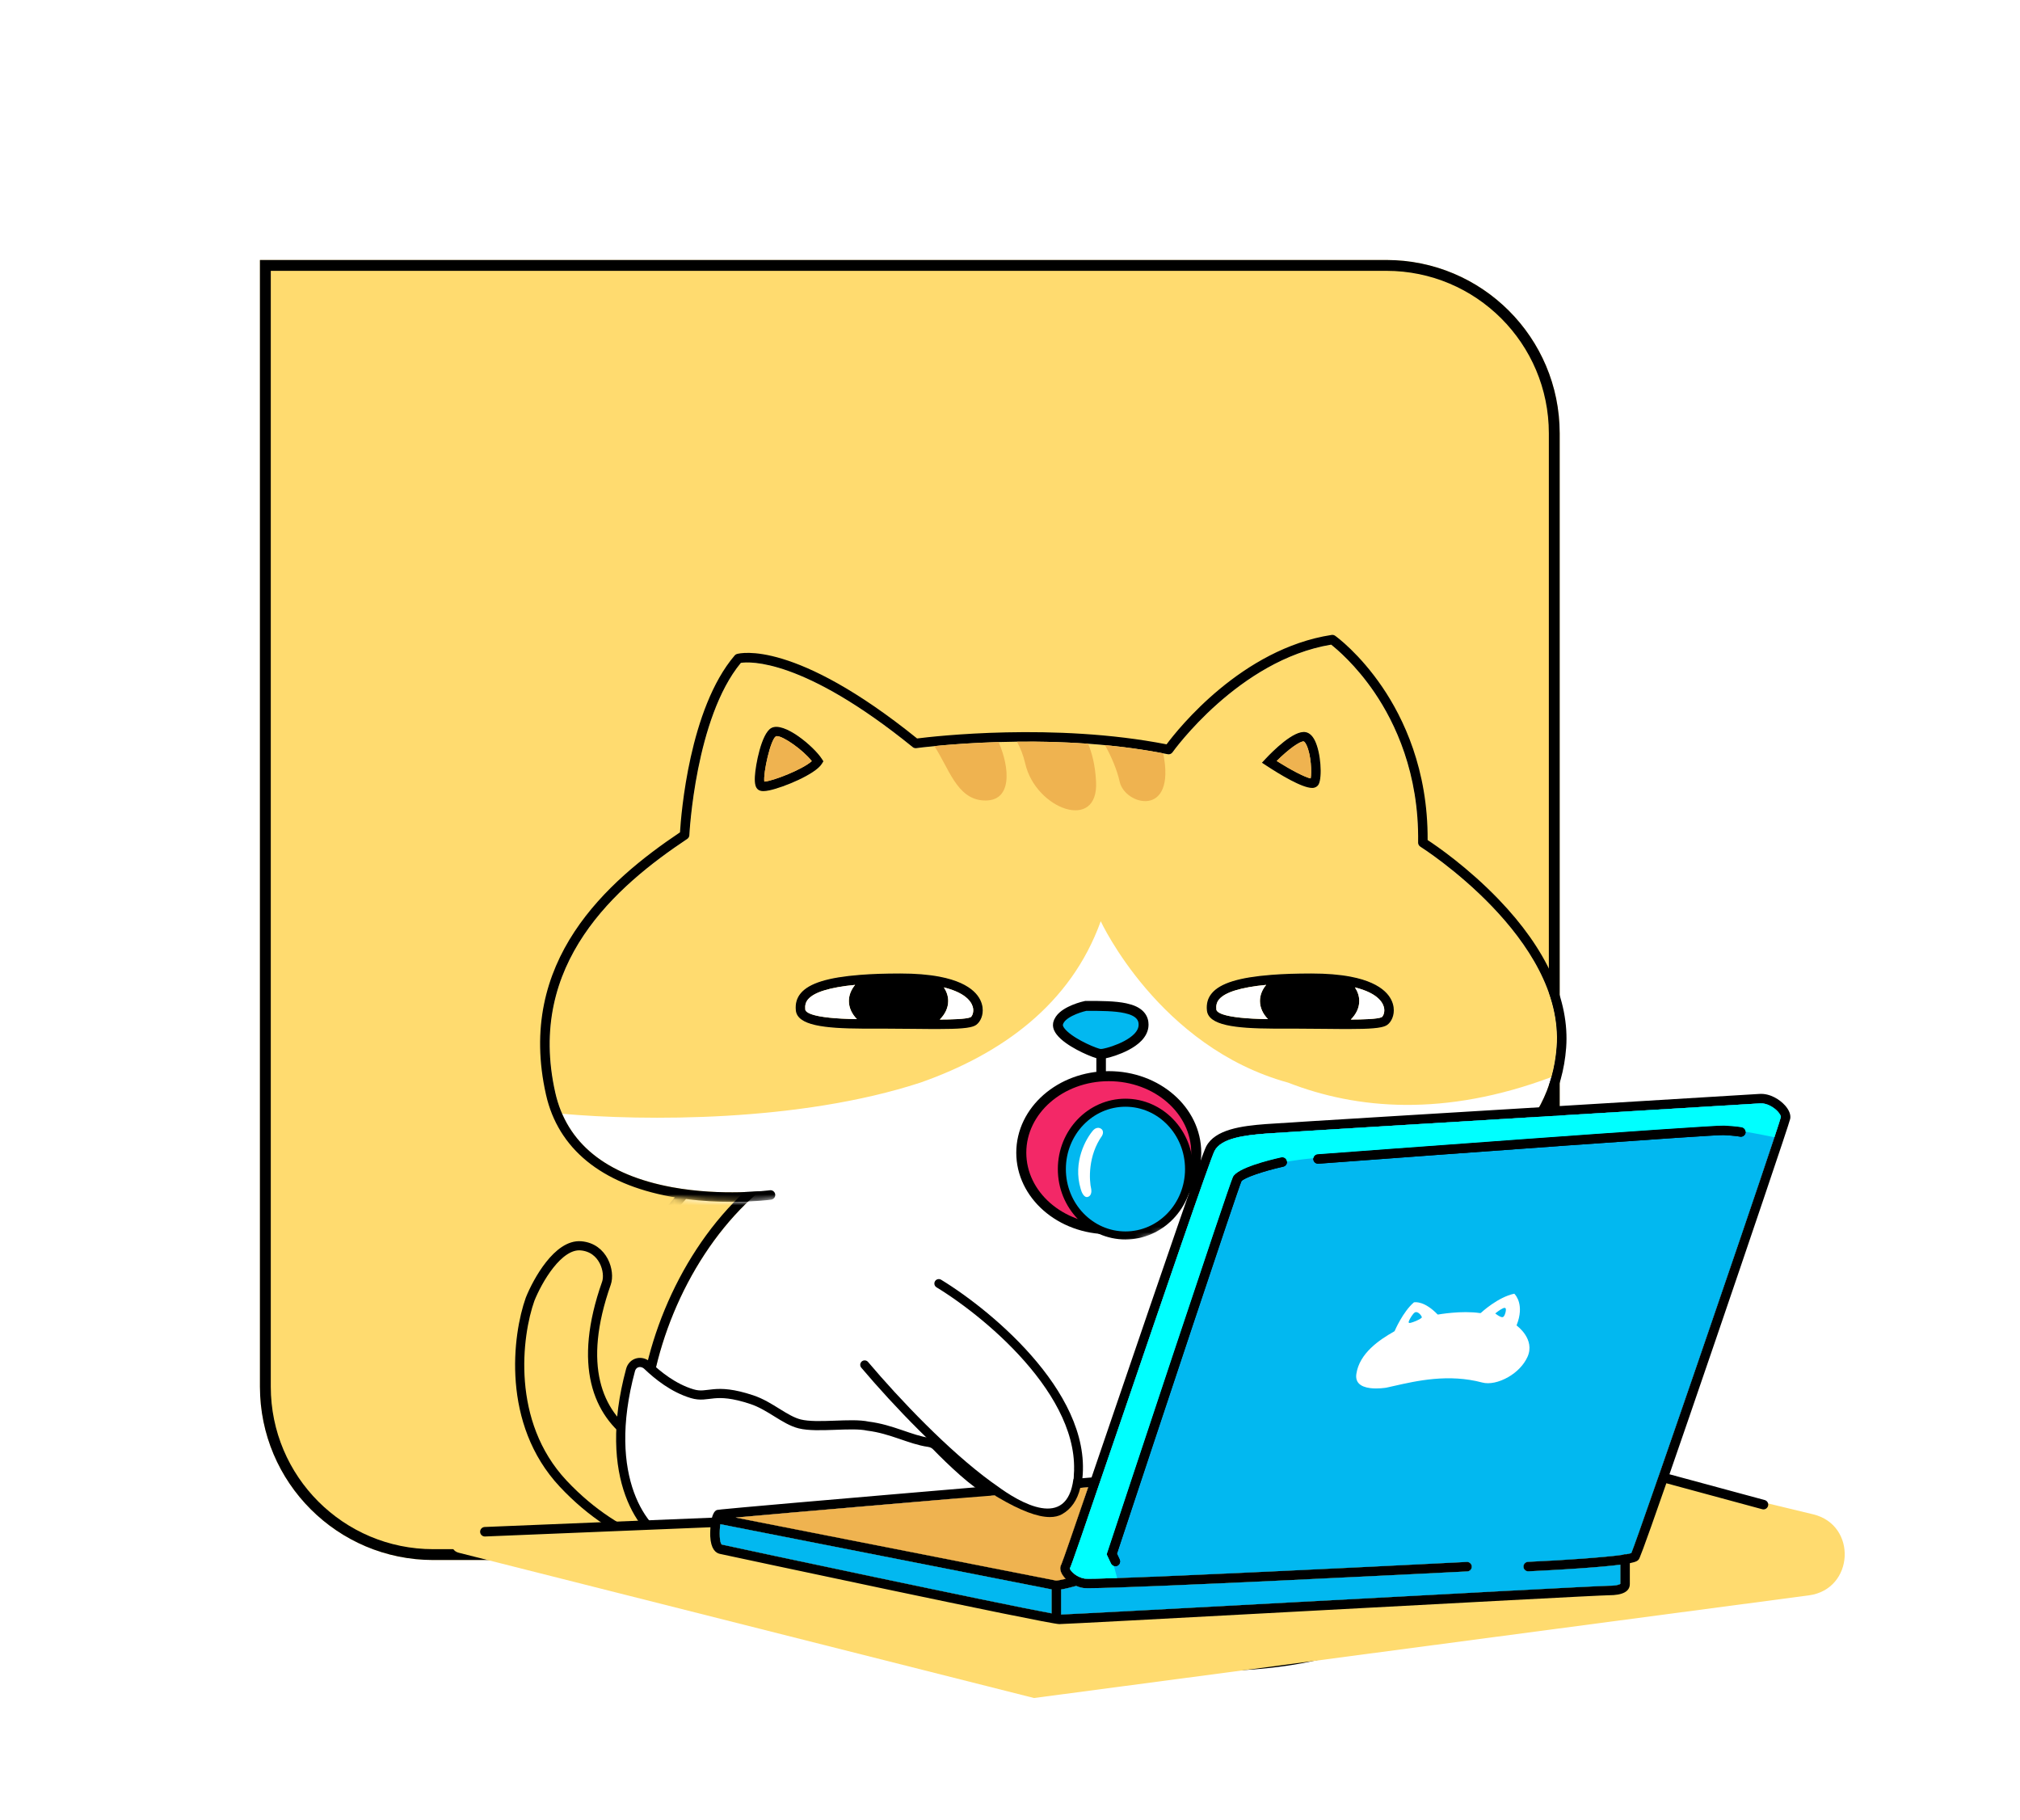 <svg width="373" height="336" viewBox="0 0 373 336" fill="none" xmlns="http://www.w3.org/2000/svg">
<g filter="url(#filter0_d_204_66)">
<path d="M48 44H256C273.673 44 288 58.327 288 76V284H80C62.327 284 48 269.673 48 252V44Z" fill="#FFDB6F"/>
<path d="M49 45H256C273.121 45 287 58.879 287 76V283H80C62.879 283 49 269.121 49 252V45Z" stroke="black" stroke-width="2"/>
</g>
<path d="M111.98 236.898C101.226 267.366 127.15 271.991 138.863 268.631L148.491 266.514L154.681 287.37L131.372 287.098C126.65 287.402 114.565 285.187 103.995 273.905C93.425 262.622 95.514 246.51 97.88 239.864C99.253 236.431 103.051 229.65 107.263 229.997C111.474 230.343 112.709 234.831 111.98 236.898Z" fill="#FFDB6F" stroke="black" stroke-width="1.69"/>
<path d="M173.876 238.34C174.129 237.925 174.671 237.793 175.086 238.046C180.386 241.279 188.123 247.181 194.145 254.418C200.145 261.628 204.592 270.348 202.915 279.152C202.493 281.372 201.665 283.026 200.405 284.076C199.13 285.138 197.54 285.478 195.819 285.316C192.453 285 188.307 282.744 184.023 279.619C175.39 273.323 165.6 263.046 159.225 255.515C158.911 255.144 158.957 254.589 159.328 254.275C159.699 253.96 160.255 254.007 160.569 254.378C166.911 261.869 176.596 272.023 185.06 278.196C189.324 281.306 193.132 283.295 195.983 283.563C197.371 283.693 198.455 283.409 199.278 282.723C200.115 282.026 200.808 280.808 201.186 278.823C202.712 270.808 198.686 262.627 192.792 255.544C186.921 248.488 179.345 242.706 174.169 239.55C173.754 239.297 173.623 238.755 173.876 238.34Z" fill="white"/>
<path fill-rule="evenodd" clip-rule="evenodd" d="M249.28 214.336C254.6 225.922 261.095 243.434 263.999 259.871C265.504 268.395 266.035 276.579 264.964 283.478C263.894 290.374 261.241 295.889 256.467 299.241C251.59 302.664 244.909 304.77 237.217 305.882C229.535 306.993 220.911 307.105 212.205 306.592C195.463 305.606 178.501 302.315 167.508 299.458C167.535 299.437 167.561 299.416 167.587 299.395C167.609 299.378 167.631 299.36 167.653 299.342C169.464 297.864 170.551 295.882 171.123 293.737C171.608 291.921 171.406 289.908 170.83 287.9C170.251 285.886 169.275 283.811 168.132 281.834C165.847 277.881 162.83 274.213 160.742 272.035C160.406 271.684 159.849 271.672 159.498 272.008C159.147 272.345 159.135 272.902 159.471 273.253C161.485 275.355 164.408 278.91 166.608 282.715C167.707 284.617 168.611 286.555 169.137 288.386C169.665 290.224 169.794 291.889 169.422 293.284C168.924 295.152 168.005 296.782 166.539 297.978C165.076 299.173 162.995 299.994 160.069 300.121C154.169 300.378 144.985 297.804 131.108 290.065C120.507 284.153 117.492 269.454 120.786 253.925C124.042 238.582 133.386 222.935 146.85 215.267L249.28 214.336Z" fill="white"/>
<path d="M249.477 212.708C260.357 235.894 277.087 285.797 256.969 299.921C236.851 314.045 187.948 305.806 166.011 299.921" stroke="black" stroke-width="1.69"/>
<path d="M146.749 214.313C118.925 229.83 108.437 278.41 130.695 290.824C158.519 306.341 168.148 301.526 170.289 293.5C172.001 287.08 164.225 276.914 160.123 272.634" stroke="black" stroke-width="1.761" stroke-linecap="round"/>
<path d="M159.662 251.963C171.48 265.925 195.862 289.939 198.839 274.307C201.816 258.675 183.088 242.893 173.352 236.955" stroke="black" stroke-width="1.636" stroke-linecap="round"/>
<path d="M182.576 275.109C180.32 274.263 175.494 269.649 172.882 266.96C172.509 266.576 172.009 266.351 171.479 266.278C168.09 265.806 164.673 263.826 160.274 263.285C157.144 262.597 150.959 263.69 147.678 262.877C144.894 262.187 142.231 259.533 138.839 258.403C131.758 256.045 130.888 258.222 127.805 257.296C124.331 256.252 121.45 253.913 119.572 252.121C118.48 251.079 116.827 251.462 116.433 252.919C111.036 272.899 118.856 283.208 124.004 284.998L131.714 288.503C132.14 288.697 132.606 288.746 133.062 288.639C151.008 284.399 184.979 276.011 182.576 275.109Z" fill="white" stroke="black" stroke-width="1.69"/>
<mask id="mask0_204_66" style="mask-type:alpha" maskUnits="userSpaceOnUse" x="87" y="97" width="224" height="135">
<path d="M94.056 150.26C94.055 149.137 128.981 122.506 146.444 109.33C152.993 107.303 168.008 102.502 175.679 99.508C185.268 95.766 240.229 99.04 256.366 101.145C272.504 103.25 294.021 127.573 301.972 136.227C309.924 144.88 308.755 182.067 310.158 189.551C311.281 195.538 293.319 212.003 284.198 219.487L253.802 222.3L244.071 221.98L226.898 223.229L201.639 231.883L167.354 227.52C167.354 227.52 153.746 220.238 144.589 221.294C133.053 222.623 124.474 221.045 124.474 221.045L111.597 223.229C103.411 210.99 87.227 186.09 87.975 184.406C88.911 182.301 94.056 151.663 94.056 150.26Z" fill="#D9D9D9"/>
</mask>
<g mask="url(#mask0_204_66)">
<path d="M210.254 189.158C210.254 188.425 209.957 187.519 207.637 187.012C205.763 186.604 203.209 186.607 200.747 186.604H200.602C199.253 186.9 196.547 187.878 196.269 189.174C196.241 189.316 196.346 189.56 196.554 189.832C197.797 191.465 201.579 193.175 202.906 193.565C203.014 193.519 203.135 193.491 203.261 193.491C203.41 193.491 203.552 193.531 203.676 193.599C205.29 193.299 210.254 191.626 210.254 189.158Z" fill="black"/>
<path fill-rule="evenodd" clip-rule="evenodd" d="M202.383 195.226C200.484 194.666 196.736 192.844 195.245 191.007C194.636 190.256 194.404 189.514 194.556 188.809C195.153 186.007 199.807 184.977 200.336 184.869L200.422 184.85H200.747C203.305 184.85 205.952 184.85 208.012 185.299C210.665 185.877 212.007 187.176 212.007 189.158C212.007 192.755 206.549 194.808 204.137 195.288L202.383 195.226ZM207.637 187.012C209.957 187.519 210.254 188.425 210.254 189.158C210.254 191.626 205.29 193.299 203.676 193.599C203.552 193.531 203.41 193.491 203.261 193.491C203.135 193.491 203.014 193.519 202.906 193.565C201.579 193.175 197.797 191.465 196.554 189.832C196.346 189.56 196.241 189.316 196.269 189.174C196.547 187.878 199.253 186.9 200.602 186.604H200.747C203.209 186.607 205.763 186.604 207.637 187.012Z" fill="black"/>
<path d="M325.145 223.753C324.428 222.955 323.095 222.136 321.852 222.219C321.082 222.272 312.197 222.81 299.9 223.552C273.48 225.151 233.552 227.566 230.691 227.786C226.711 228.092 222.357 228.618 221.12 230.987C220.309 232.542 211.106 259.5 204.389 279.185C196.323 302.809 194.795 307.222 194.397 308.094C194.52 308.515 195.541 309.675 197.137 309.95C197.545 310.009 199.71 309.965 203.133 309.848C215.902 309.418 246.16 307.964 267.697 306.873C268.183 306.851 268.591 307.222 268.616 307.705C268.64 308.187 268.269 308.602 267.784 308.623C261.203 308.957 206.566 311.716 197.919 311.716C197.353 311.716 196.985 311.703 196.84 311.679C196.388 311.601 195.965 311.468 195.569 311.301C194.638 311.558 193.602 311.818 192.782 311.957V316.584C195.572 316.472 215.009 315.427 235.525 314.323C263.47 312.823 292.367 311.27 293.919 311.27C295.472 311.27 295.96 310.995 296.047 310.924V307.38C294.485 307.584 292.16 307.807 288.665 308.051C283.875 308.388 279.121 308.602 279.075 308.605C278.592 308.629 278.181 308.252 278.159 307.77C278.138 307.284 278.512 306.876 278.998 306.854C285.798 306.548 293.174 306.029 296.505 305.549C296.628 305.478 296.771 305.438 296.925 305.438C296.987 305.438 297.046 305.444 297.105 305.456C297.547 305.379 297.881 305.305 298.082 305.234C299.622 301.451 319.359 243.997 324.493 228.469C325.185 226.379 325.612 225.049 325.696 224.712C325.708 224.635 325.594 224.254 325.145 223.753ZM233.805 233.9C230.039 234.741 226.501 235.975 226.08 236.597C225.415 238.056 210.818 282.011 203.093 305.354L203.588 306.409C203.795 306.845 203.606 307.368 203.17 307.575C203.05 307.63 202.923 307.658 202.796 307.658C202.706 307.658 202.617 307.646 202.533 307.615C202.307 307.547 202.113 307.386 202.004 307.154L201.21 305.466L201.318 305.135C203.616 298.192 223.789 237.265 224.522 235.796C225.344 234.15 231.022 232.725 233.422 232.187C233.895 232.082 234.365 232.378 234.47 232.852C234.48 232.892 234.486 232.929 234.486 232.966C234.526 233.399 234.242 233.801 233.805 233.9ZM319.155 227.709C319.037 228.179 318.561 228.463 318.091 228.346C318.091 228.346 317.358 228.182 315.113 228.07C313.248 227.978 265.356 231.485 240.294 233.353C240.272 233.353 240.25 233.356 240.229 233.356C239.774 233.356 239.391 233.003 239.357 232.542C239.35 232.471 239.354 232.403 239.363 232.338C239.425 231.945 239.749 231.633 240.164 231.605C243.127 231.383 312.75 226.187 315.202 226.317C317.636 226.441 318.434 226.626 318.518 226.645C318.901 226.741 319.161 227.072 319.18 227.446C319.186 227.532 319.176 227.619 319.155 227.709Z" fill="#02B8F0"/>
<path d="M106.028 299.612L95.572 300.042C68.954 290.08 66.094 262.906 70.68 247.038C74.369 234.271 79.834 229.67 83.718 229.62H83.783C85.766 229.62 87.337 230.842 87.992 232.901C88.852 235.61 87.955 238.066 86.597 241.783C84.89 246.459 82.549 252.864 82.209 263.784C81.727 279.167 96.32 284.124 103.384 285.618C103.452 293.628 104.943 297.7 106.028 299.612Z" fill="#FFDB6F"/>
<path d="M262.271 156.308C262.271 156.308 262.262 156.299 262.255 156.296C262.228 156.277 262.203 156.256 262.178 156.234C262.16 156.218 262.138 156.203 262.119 156.184C262.101 156.166 262.082 156.141 262.064 156.119C262.045 156.098 262.027 156.076 262.011 156.055C261.996 156.03 261.983 156.005 261.968 155.98C261.955 155.956 261.943 155.931 261.931 155.906C261.918 155.881 261.912 155.85 261.903 155.823C261.897 155.798 261.887 155.773 261.881 155.745C261.875 155.717 261.872 155.693 261.869 155.665C261.866 155.634 261.863 155.603 261.863 155.572C261.863 155.566 261.86 155.557 261.86 155.55C262.051 142.747 257.604 133.442 253.841 127.893C250.358 122.76 246.802 119.797 245.8 119.011C228.716 121.844 216.63 138.717 216.507 138.888C216.504 138.894 216.494 138.9 216.488 138.909C216.457 138.953 216.42 138.99 216.38 139.027C216.371 139.036 216.364 139.045 216.352 139.055C216.306 139.092 216.256 139.126 216.201 139.154C216.188 139.163 216.173 139.169 216.157 139.175C216.114 139.194 216.071 139.212 216.024 139.225C216.009 139.228 215.993 139.234 215.975 139.237C215.916 139.249 215.854 139.259 215.792 139.259C215.74 139.259 215.687 139.252 215.635 139.243C215.628 139.243 215.622 139.243 215.619 139.24C193.538 134.793 169.45 138.083 169.209 138.118C169.187 138.121 169.162 138.118 169.141 138.121C169.122 138.121 169.103 138.127 169.085 138.127C169.076 138.127 169.063 138.124 169.051 138.124C169.032 138.124 169.014 138.121 168.995 138.118C168.961 138.114 168.927 138.108 168.893 138.102C168.872 138.096 168.853 138.093 168.834 138.087C168.803 138.077 168.769 138.065 168.739 138.053C168.72 138.043 168.701 138.037 168.683 138.028C168.655 138.012 168.627 137.994 168.599 137.975C168.584 137.963 168.565 137.954 168.547 137.938C168.544 137.938 168.538 137.938 168.534 137.929C148.275 121.504 138.403 122.132 136.804 122.376C128.399 132.514 127.301 153.97 127.292 154.19C127.292 154.211 127.282 154.23 127.282 154.252C127.276 154.279 127.276 154.31 127.267 154.338C127.261 154.369 127.251 154.394 127.242 154.422C127.236 154.446 127.227 154.474 127.217 154.499C127.205 154.527 127.19 154.552 127.174 154.576C127.162 154.601 127.149 154.623 127.134 154.644C127.118 154.669 127.097 154.694 127.078 154.715C127.06 154.734 127.044 154.756 127.029 154.774C127.001 154.799 126.967 154.824 126.936 154.848C126.924 154.858 126.914 154.867 126.902 154.876C113.864 163.57 97.151 177.882 102.535 201.723C102.845 203.096 103.268 204.395 103.8 205.616C106.887 212.708 113.703 217.263 124.119 219.181C133.362 220.881 142.071 219.753 142.158 219.74C142.64 219.675 143.079 220.012 143.144 220.495C143.209 220.974 142.872 221.413 142.39 221.478C142.182 221.506 139.291 221.88 135.091 221.88C132.639 221.88 129.741 221.754 126.67 221.355C124.61 223.584 112.187 237.971 107.249 264.988C102.529 290.808 107.041 298.23 108.074 299.529L128.306 298.703C128.492 298.005 128.785 297.432 129.243 297.278C129.401 297.225 129.667 297.136 159.362 294.597C158.542 289.809 153.529 283.333 141.623 279.625C128.909 275.667 124.654 281.49 124.61 281.549C124.332 281.945 123.788 282.041 123.389 281.765C122.993 281.487 122.897 280.94 123.175 280.544C123.373 280.259 128.219 273.616 142.145 277.952C154.902 281.923 160.259 289.113 161.112 294.445C165.185 294.099 169.775 293.706 174.961 293.267L178.047 293.025C174.392 290.616 170.136 287.437 165.349 283.528C154.775 274.894 145.117 265.557 145.021 265.464C144.672 265.127 144.663 264.571 145 264.224C145.337 263.878 145.89 263.869 146.24 264.206C146.336 264.298 155.951 273.589 166.465 282.177C172.688 287.258 177.444 290.657 181.084 292.896C181.165 292.93 181.239 292.973 181.304 293.029C188.126 297.185 190.943 297.182 192.103 296.532C194.209 295.348 194.787 292.756 194.902 290.79C195.52 280.006 184.996 261.011 163.682 245.573C163.292 245.288 163.203 244.741 163.487 244.348C163.772 243.958 164.319 243.869 164.712 244.153C186.536 259.963 197.299 279.631 196.649 290.892C196.64 291.074 196.624 291.25 196.609 291.427C197.395 291.362 198.001 291.309 198.403 291.275C199.742 287.363 201.22 283.027 202.726 278.62C211.772 252.12 218.755 231.727 219.565 230.178C221.217 227.011 226.103 226.38 230.556 226.04C231.936 225.932 241.851 225.322 254.713 224.537L253.961 222.193C253.541 222.205 253.117 222.211 252.696 222.211C250.844 222.211 248.988 222.1 247.145 221.868C246.666 221.809 246.326 221.37 246.384 220.891C246.443 220.411 246.882 220.071 247.362 220.13C258.408 221.512 269.993 218.503 277.598 212.281C281.992 208.684 285.008 204.104 286.483 198.841C286.981 197.072 287.305 195.222 287.448 193.308C288.948 173.265 262.537 156.475 262.271 156.308ZM233.726 140.05C234.901 138.795 238.903 134.731 241.099 135.167C241.786 135.3 242.358 135.829 242.803 136.735C243.907 138.993 244.167 143.449 243.508 144.77C243.347 145.088 243.057 145.32 242.692 145.416C242.574 145.45 242.441 145.466 242.296 145.466C240.403 145.466 236.287 142.954 233.887 141.38L233.015 140.808L233.726 140.05ZM223.765 183.375C225.311 181.522 228.794 180.446 234.725 179.982C236.847 179.812 239.342 179.728 242.138 179.728C244.934 179.728 247.346 179.926 249.393 180.316C255.804 181.544 257.119 184.383 257.332 185.969C257.357 186.161 257.369 186.346 257.369 186.529C257.369 187.908 256.664 188.991 255.909 189.362C255.003 189.807 253.067 189.977 248.834 189.977H248.357C247.086 189.974 245.704 189.959 244.26 189.94C242.494 189.922 240.666 189.9 238.814 189.9C238.405 189.9 237.972 189.903 237.521 189.903C236.782 189.906 235.993 189.909 235.18 189.906C227.983 189.872 223.134 189.288 222.859 186.541C222.732 185.286 223.029 184.25 223.765 183.375ZM166.237 179.728C169.001 179.728 171.441 179.926 173.492 180.316C179.903 181.544 181.217 184.383 181.431 185.969C181.455 186.161 181.468 186.346 181.468 186.526C181.468 187.905 180.763 188.991 180.005 189.362C179.102 189.807 177.166 189.977 172.932 189.977H172.456C171.185 189.974 169.802 189.959 168.358 189.94C166.592 189.922 164.765 189.9 162.912 189.9C162.504 189.9 162.071 189.903 161.619 189.903C160.88 189.906 160.089 189.909 159.278 189.906C152.082 189.872 147.233 189.288 146.954 186.541C146.831 185.286 147.128 184.25 147.86 183.375C149.41 181.522 152.892 180.446 158.821 179.982C160.945 179.812 163.441 179.728 166.237 179.728ZM139.39 143.366C139.492 141.306 140.58 135.43 142.414 134.406C144.731 133.114 150.288 137.824 151.745 140.078L152.045 140.542L151.754 141.015C150.563 142.936 144.657 145.379 142.034 145.917C141.61 146.004 141.258 146.05 140.961 146.05C140.559 146.05 140.262 145.967 140.027 145.803C139.51 145.444 139.322 144.714 139.39 143.366Z" fill="white"/>
<path d="M140.961 146.05C140.559 146.05 140.262 145.967 140.027 145.803C139.51 145.444 139.322 144.714 139.39 143.366C139.492 141.306 140.58 135.43 142.414 134.406C144.731 133.114 150.288 137.824 151.745 140.078L152.045 140.542L151.754 141.015C150.563 142.936 144.657 145.379 142.034 145.917C141.61 146.004 141.258 146.05 140.961 146.05ZM180.005 189.362C179.102 189.807 177.166 189.977 172.932 189.977H172.456C171.185 189.974 169.802 189.959 168.358 189.94C166.592 189.922 164.765 189.9 162.912 189.9C162.504 189.9 162.071 189.903 161.619 189.903C160.88 189.906 160.089 189.909 159.278 189.906C152.082 189.872 147.233 189.288 146.954 186.541C146.831 185.286 147.128 184.25 147.86 183.375C149.41 181.522 152.892 180.446 158.821 179.982C160.945 179.812 163.441 179.728 166.237 179.728C169.032 179.728 171.441 179.926 173.492 180.316C179.903 181.544 181.217 184.383 181.431 185.969C181.455 186.161 181.468 186.346 181.468 186.526C181.468 187.905 180.763 188.991 180.005 189.362ZM233.726 140.05C234.901 138.795 238.903 134.731 241.099 135.167C241.786 135.3 242.358 135.829 242.803 136.735C243.907 138.993 244.167 143.449 243.508 144.77C243.347 145.088 243.057 145.32 242.692 145.416C242.574 145.45 242.441 145.466 242.296 145.466C240.403 145.466 236.287 142.954 233.887 141.38L233.015 140.808L233.726 140.05ZM255.909 189.362C255.003 189.807 253.067 189.977 248.834 189.977H248.357C247.086 189.974 245.704 189.959 244.26 189.94C244.083 189.938 243.906 189.936 243.728 189.934C242.128 189.917 240.481 189.9 238.814 189.9C238.405 189.9 237.972 189.903 237.521 189.903C236.782 189.906 235.993 189.909 235.18 189.906C227.983 189.872 223.134 189.288 222.859 186.541C222.732 185.286 223.029 184.25 223.765 183.375C225.311 181.522 228.794 180.446 234.725 179.982C236.847 179.812 239.342 179.728 242.138 179.728C244.934 179.728 247.346 179.926 249.393 180.316C255.804 181.544 257.119 184.383 257.332 185.969C257.357 186.161 257.369 186.346 257.369 186.529C257.369 187.908 256.664 188.991 255.909 189.362Z" fill="#FFDB6F"/>
<path fill-rule="evenodd" clip-rule="evenodd" d="M140.027 145.803C140.262 145.967 140.559 146.05 140.961 146.05C141.258 146.05 141.61 146.004 142.034 145.917C144.657 145.379 150.563 142.936 151.754 141.015L152.045 140.542L151.745 140.078C150.288 137.824 144.731 133.114 142.414 134.406C140.58 135.43 139.492 141.306 139.39 143.366C139.322 144.714 139.51 145.444 140.027 145.803ZM172.932 189.977C177.166 189.977 179.102 189.807 180.005 189.362C180.763 188.991 181.468 187.905 181.468 186.526C181.468 186.346 181.455 186.161 181.431 185.969C181.217 184.383 179.903 181.544 173.492 180.316C171.441 179.926 169.032 179.728 166.237 179.728C163.441 179.728 160.945 179.812 158.821 179.982C152.892 180.446 149.41 181.522 147.86 183.375C147.128 184.25 146.831 185.286 146.954 186.541C147.233 189.288 152.082 189.872 159.278 189.906C160.089 189.909 160.88 189.906 161.619 189.903C162.071 189.903 162.504 189.9 162.912 189.9C164.765 189.9 166.592 189.922 168.358 189.94C169.802 189.959 171.185 189.974 172.456 189.977H172.932ZM241.099 135.167C238.903 134.731 234.901 138.795 233.726 140.05L233.015 140.808L233.887 141.38C236.287 142.954 240.403 145.466 242.296 145.466C242.441 145.466 242.574 145.45 242.692 145.416C243.057 145.32 243.347 145.088 243.508 144.77C244.167 143.449 243.907 138.993 242.803 136.735C242.358 135.829 241.786 135.3 241.099 135.167ZM248.834 189.977C253.067 189.977 255.003 189.807 255.909 189.362C256.664 188.991 257.369 187.908 257.369 186.529C257.369 186.346 257.357 186.161 257.332 185.969C257.119 184.383 255.804 181.544 249.393 180.316C247.346 179.926 244.934 179.728 242.138 179.728C239.342 179.728 236.847 179.812 234.725 179.982C228.794 180.446 225.311 181.522 223.765 183.375C223.029 184.25 222.732 185.286 222.859 186.541C223.134 189.288 227.983 189.872 235.18 189.906C235.993 189.909 236.782 189.906 237.521 189.903C237.972 189.903 238.405 189.9 238.814 189.9C240.481 189.9 242.128 189.917 243.728 189.934L244.26 189.94C245.704 189.959 247.086 189.974 248.357 189.977H248.834Z" fill="#FFDB6F"/>
<path fill-rule="evenodd" clip-rule="evenodd" d="M262.271 156.308C262.271 156.308 262.262 156.299 262.255 156.296C262.228 156.277 262.203 156.256 262.178 156.234C262.16 156.218 262.138 156.203 262.119 156.184C262.101 156.166 262.082 156.141 262.064 156.119C262.045 156.098 262.027 156.076 262.011 156.055C261.996 156.03 261.983 156.005 261.968 155.98L261.931 155.906C261.918 155.881 261.912 155.85 261.903 155.823C261.897 155.798 261.887 155.773 261.881 155.745C261.875 155.717 261.872 155.693 261.869 155.665C261.866 155.634 261.863 155.603 261.863 155.572C261.863 155.566 261.86 155.557 261.86 155.55C262.051 142.747 257.604 133.442 253.841 127.893C250.358 122.76 246.802 119.797 245.8 119.011C228.839 121.824 216.804 138.477 216.511 138.881L216.507 138.888C216.504 138.894 216.494 138.9 216.488 138.909C216.457 138.953 216.42 138.99 216.38 139.027C216.371 139.036 216.364 139.045 216.352 139.055C216.306 139.092 216.256 139.126 216.201 139.154C216.188 139.163 216.173 139.169 216.157 139.175C216.114 139.194 216.071 139.212 216.024 139.225C216.009 139.228 215.993 139.234 215.975 139.237C215.916 139.249 215.854 139.259 215.792 139.259C215.74 139.259 215.687 139.252 215.635 139.243C215.628 139.243 215.622 139.243 215.619 139.24C215.344 139.185 215.069 139.132 214.794 139.079L214.793 139.079C211.218 138.39 207.597 137.901 204.04 137.564C202.992 137.465 201.953 137.378 200.92 137.304C196.29 136.97 191.828 136.88 187.789 136.924C186.62 136.936 185.485 136.961 184.393 136.995C179.362 137.143 175.208 137.477 172.527 137.74C170.458 137.947 169.261 138.108 169.209 138.118C169.187 138.121 169.162 138.118 169.141 138.121C169.122 138.121 169.103 138.127 169.085 138.127C169.076 138.127 169.063 138.124 169.051 138.124C169.032 138.124 169.014 138.121 168.995 138.118C168.961 138.114 168.927 138.108 168.893 138.102C168.872 138.096 168.853 138.093 168.834 138.087C168.803 138.077 168.769 138.065 168.739 138.053C168.72 138.043 168.701 138.037 168.683 138.028C168.655 138.012 168.627 137.994 168.599 137.975C168.584 137.963 168.565 137.954 168.547 137.938C168.544 137.938 168.538 137.938 168.534 137.929C148.275 121.504 138.403 122.132 136.804 122.376C128.399 132.514 127.301 153.97 127.292 154.19C127.292 154.211 127.282 154.23 127.282 154.252C127.276 154.279 127.276 154.31 127.267 154.338C127.261 154.369 127.251 154.394 127.242 154.422C127.236 154.446 127.227 154.474 127.217 154.499C127.205 154.527 127.19 154.552 127.174 154.576C127.162 154.601 127.149 154.623 127.134 154.644C127.119 154.667 127.1 154.691 127.082 154.711L127.078 154.715C127.06 154.734 127.044 154.756 127.029 154.774C127.001 154.799 126.967 154.824 126.936 154.848C126.924 154.858 126.914 154.867 126.902 154.876C113.864 163.57 97.151 177.882 102.535 201.723C102.845 203.096 103.268 204.395 103.8 205.616C118.883 206.962 147.588 207.178 169.979 199.858C184.959 194.585 197.713 185.453 203.255 170.076C203.255 170.076 213.98 193.308 237.852 199.87C250.528 204.806 266.718 206.235 286.483 198.841C286.981 197.072 287.305 195.222 287.448 193.308C288.948 173.265 262.537 156.475 262.271 156.308ZM140.027 145.803C140.262 145.967 140.559 146.05 140.961 146.05C141.258 146.05 141.61 146.004 142.034 145.917C144.657 145.379 150.563 142.936 151.754 141.015L152.045 140.542L151.745 140.078C150.288 137.824 144.731 133.114 142.414 134.406C140.58 135.43 139.492 141.306 139.39 143.366C139.322 144.714 139.51 145.444 140.027 145.803ZM172.932 189.977C177.166 189.977 179.102 189.807 180.005 189.362C180.763 188.991 181.468 187.905 181.468 186.526C181.468 186.346 181.455 186.161 181.431 185.969C181.217 184.383 179.903 181.544 173.492 180.316C171.441 179.926 169.032 179.728 166.237 179.728C163.441 179.728 160.945 179.812 158.821 179.982C152.892 180.446 149.41 181.522 147.86 183.375C147.128 184.25 146.831 185.286 146.954 186.541C147.233 189.288 152.082 189.872 159.278 189.906C160.089 189.909 160.88 189.906 161.619 189.903C162.071 189.903 162.504 189.9 162.912 189.9C164.765 189.9 166.592 189.922 168.358 189.94C169.802 189.959 171.185 189.974 172.456 189.977H172.932ZM241.099 135.167C238.903 134.731 234.901 138.795 233.726 140.05L233.015 140.808L233.887 141.38C236.287 142.954 240.403 145.466 242.296 145.466C242.441 145.466 242.574 145.45 242.692 145.416C243.057 145.32 243.347 145.088 243.508 144.77C244.167 143.449 243.907 138.993 242.803 136.735C242.358 135.829 241.786 135.3 241.099 135.167ZM248.834 189.977C253.067 189.977 255.003 189.807 255.909 189.362C256.664 188.991 257.369 187.908 257.369 186.529C257.369 186.346 257.357 186.161 257.332 185.969C257.119 184.383 255.804 181.544 249.393 180.316C247.346 179.926 244.934 179.728 242.138 179.728C239.342 179.728 236.847 179.812 234.725 179.982C228.794 180.446 225.311 181.522 223.765 183.375C223.029 184.25 222.732 185.286 222.859 186.541C223.134 189.288 227.983 189.872 235.18 189.906C235.993 189.909 236.782 189.906 237.521 189.903C237.972 189.903 238.405 189.9 238.814 189.9C240.481 189.9 242.128 189.917 243.728 189.934L244.26 189.94C245.704 189.959 247.086 189.974 248.357 189.977H248.834Z" fill="#FFDB6F"/>
<path d="M318.516 226.648C318.986 226.766 319.271 227.242 319.153 227.712C319.036 228.182 318.56 228.467 318.089 228.349C318.089 228.349 317.357 228.185 315.111 228.074C313.246 227.981 265.355 231.488 240.292 233.356C240.271 233.356 240.249 233.356 240.227 233.356C239.773 233.356 239.389 233.004 239.355 232.543C239.318 232.06 239.68 231.64 240.162 231.606C243.125 231.383 312.749 226.187 315.201 226.317C317.635 226.441 318.433 226.627 318.516 226.645V226.648Z" fill="black"/>
<path d="M257.333 185.968C257.357 186.16 257.37 186.346 257.37 186.528C257.37 187.907 256.665 188.99 255.91 189.361C255.004 189.806 253.068 189.976 248.834 189.976H248.358C247.087 189.973 245.704 189.958 244.26 189.939C242.494 189.921 240.667 189.899 238.814 189.899C238.406 189.899 237.973 189.899 237.521 189.899C236.782 189.899 235.994 189.905 235.18 189.899C227.984 189.865 223.135 189.28 222.859 186.534C222.733 185.279 223.03 184.243 223.766 183.367C225.312 181.515 228.794 180.439 234.726 179.975C236.847 179.805 239.343 179.721 242.139 179.721C244.934 179.721 247.347 179.919 249.394 180.309C255.805 181.537 257.119 184.376 257.333 185.962V185.968ZM255.137 187.787C255.31 187.7 255.718 187.075 255.595 186.191C255.477 185.359 254.704 183.404 250.186 182.285C250.699 183.052 250.993 183.899 250.993 184.796C250.993 186.067 250.414 187.245 249.428 188.223C251.364 188.217 254.379 188.158 255.137 187.787ZM234.135 188.142C233.198 187.181 232.654 186.03 232.654 184.796C232.654 183.717 233.071 182.702 233.801 181.821C229.141 182.273 226.218 183.173 225.108 184.496C224.681 185.01 224.526 185.585 224.604 186.364C224.653 186.865 225.711 188.016 234.135 188.142Z" fill="black"/>
<path d="M242.805 136.735C243.909 138.993 244.168 143.449 243.51 144.77C243.349 145.088 243.058 145.32 242.693 145.416C242.576 145.45 242.443 145.465 242.297 145.465C240.405 145.465 236.289 142.954 233.889 141.38L233.017 140.808L233.728 140.05C234.903 138.795 238.905 134.731 241.101 135.167C241.787 135.3 242.359 135.829 242.805 136.735ZM242.022 143.706C242.236 142.62 242.109 139.401 241.265 137.586C240.977 136.964 240.764 136.887 240.76 136.887C240.089 136.757 237.863 138.374 235.744 140.489C238.243 142.064 241.011 143.536 242.022 143.706Z" fill="black"/>
<path d="M181.429 185.968C181.454 186.16 181.466 186.346 181.466 186.525C181.466 187.904 180.761 188.99 180.004 189.361C179.101 189.806 177.165 189.976 172.931 189.976H172.455C171.183 189.973 169.801 189.958 168.357 189.939C166.591 189.921 164.763 189.899 162.911 189.899C162.503 189.899 162.07 189.899 161.618 189.899C160.879 189.899 160.087 189.905 159.277 189.899C152.081 189.865 147.231 189.28 146.953 186.534C146.829 185.279 147.126 184.243 147.859 183.367C149.409 181.515 152.891 180.439 158.819 179.975C160.944 179.805 163.44 179.721 166.235 179.721C169.031 179.721 171.44 179.919 173.491 180.309C179.902 181.537 181.216 184.376 181.429 185.962V185.968ZM179.23 187.787C179.407 187.7 179.815 187.075 179.691 186.191C179.574 185.359 178.801 183.404 174.279 182.285C174.796 183.052 175.086 183.899 175.086 184.796C175.086 186.067 174.508 187.245 173.525 188.223C175.461 188.217 178.476 188.158 179.23 187.787ZM158.232 188.142C157.295 187.181 156.75 186.03 156.75 184.796C156.75 183.717 157.168 182.702 157.898 181.821C153.237 182.273 150.315 183.173 149.204 184.496C148.778 185.01 148.62 185.585 148.697 186.364C148.75 186.865 149.804 188.016 158.232 188.142Z" fill="black"/>
<path d="M246.152 117.22C246.177 117.223 246.202 117.226 246.227 117.232C246.261 117.238 246.292 117.251 246.322 117.263C246.344 117.269 246.369 117.276 246.39 117.288C246.425 117.303 246.459 117.322 246.489 117.344C246.505 117.353 246.52 117.359 246.536 117.371C246.539 117.371 246.542 117.375 246.545 117.378C246.814 117.569 251.032 120.646 255.248 126.841C259.126 132.538 263.694 142.041 263.616 155.086C265.2 156.122 271.001 160.086 276.744 166.055C285.546 175.203 289.851 184.669 289.195 193.437C288.589 201.533 284.961 208.516 278.708 213.638C272.727 218.53 264.417 221.527 255.777 222.105L256.519 224.425C270.132 223.596 286.637 222.597 299.793 221.802C312.086 221.06 320.968 220.522 321.732 220.469C323.711 220.336 325.521 221.539 326.47 222.606C327.215 223.447 327.552 224.319 327.413 225.055C327.256 225.89 319.131 249.836 313.688 265.757C309.909 276.813 307.144 284.845 305.116 290.687L322.706 295.446C323.173 295.573 323.452 296.055 323.325 296.522C323.217 296.912 322.864 297.172 322.478 297.172C322.403 297.172 322.326 297.159 322.249 297.141L304.541 292.344C299.824 305.902 299.561 306.245 299.456 306.388C299.289 306.604 299.107 306.839 297.799 307.102V310.937C297.799 312.322 296.494 313.021 293.917 313.021C292.411 313.021 262.237 314.645 235.616 316.074C212.919 317.295 193.315 318.347 192.446 318.347C190.334 318.347 130.322 305.506 129.747 305.376C129.011 305.209 128.108 304.507 127.991 302.123C127.991 302.104 127.966 301.365 128.034 300.468L107.737 301.297C107.737 301.297 107.719 301.3 107.709 301.3H107.697L86.414 302.172H86.377C85.91 302.172 85.523 301.801 85.501 301.331C85.483 300.849 85.86 300.441 86.343 300.419L91.455 300.209C78.964 294.364 73.026 284.749 70.224 277.398C66.559 267.78 66.111 256.538 68.999 246.549C73.975 229.326 81.509 227.894 83.698 227.867H83.785C86.531 227.867 88.78 229.586 89.664 232.369C90.706 235.651 89.673 238.474 88.248 242.386C86.581 246.951 84.295 253.201 83.961 263.84C83.528 277.66 96.669 282.34 103.392 283.824C103.476 278.891 104.069 272.623 105.523 264.672C110.103 239.615 121.063 225.173 124.601 221.044C124.335 221.001 124.069 220.955 123.8 220.905C111.015 218.552 103.07 212.051 100.825 202.108C95.255 177.439 112.15 162.666 125.563 153.663C125.764 150.382 127.285 130.809 135.66 121.008C135.679 120.987 135.7 120.971 135.719 120.953C135.738 120.931 135.759 120.912 135.781 120.894C135.806 120.872 135.83 120.86 135.855 120.841C135.88 120.829 135.898 120.813 135.923 120.798C135.957 120.783 135.991 120.77 136.025 120.758C136.041 120.752 136.059 120.742 136.078 120.736C136.078 120.736 136.087 120.733 136.093 120.733C136.699 120.56 146.75 118.107 169.345 136.332C172.487 135.933 194.707 133.366 215.412 137.415C217.558 134.535 229.304 119.762 245.893 117.217C245.92 117.214 245.945 117.214 245.97 117.214C246.001 117.214 246.029 117.208 246.06 117.208C246.091 117.211 246.121 117.217 246.152 117.22ZM215.619 139.239C193.538 134.792 169.45 138.083 169.209 138.117C169.187 138.12 169.162 138.117 169.141 138.12C169.122 138.12 169.104 138.126 169.085 138.126C169.076 138.126 169.063 138.123 169.051 138.123C169.032 138.123 169.014 138.123 168.995 138.117C168.961 138.117 168.927 138.107 168.893 138.101C168.872 138.095 168.853 138.092 168.834 138.086C168.804 138.076 168.77 138.064 168.739 138.052C168.72 138.042 168.701 138.036 168.683 138.027C168.655 138.011 168.627 137.993 168.599 137.974C168.584 137.962 168.565 137.953 168.547 137.937C168.544 137.934 168.538 137.934 168.534 137.928C148.275 121.503 138.403 122.131 136.804 122.375C128.399 132.513 127.301 153.969 127.292 154.189C127.292 154.21 127.282 154.229 127.282 154.251C127.276 154.278 127.276 154.309 127.267 154.337C127.261 154.368 127.251 154.393 127.242 154.421C127.236 154.445 127.227 154.473 127.217 154.498C127.205 154.526 127.19 154.551 127.174 154.575C127.162 154.6 127.149 154.622 127.134 154.643C127.118 154.668 127.097 154.693 127.078 154.714C127.06 154.733 127.044 154.755 127.029 154.773C127.001 154.798 126.967 154.823 126.936 154.847C126.924 154.857 126.914 154.866 126.902 154.875C113.864 163.569 97.151 177.881 102.535 201.722C104.645 211.058 111.906 216.931 124.119 219.18C133.362 220.88 142.071 219.752 142.158 219.739C142.64 219.674 143.079 220.011 143.144 220.494C143.209 220.973 142.872 221.412 142.39 221.477C142.183 221.505 139.291 221.879 135.091 221.879C132.639 221.879 129.741 221.753 126.67 221.354C124.61 223.583 112.187 237.97 107.249 264.987C102.529 290.807 107.041 298.229 108.074 299.528L128.306 298.702C128.492 298.004 128.785 297.431 129.243 297.277C129.401 297.224 129.667 297.135 159.362 294.596C158.542 289.808 153.529 283.332 141.623 279.624C128.909 275.666 124.654 281.489 124.61 281.548C124.332 281.944 123.788 282.04 123.389 281.764C122.993 281.486 122.897 280.939 123.175 280.543C123.373 280.258 128.219 273.615 142.145 277.951C154.902 281.922 160.259 289.112 161.112 294.444C165.185 294.098 169.775 293.705 174.961 293.266L178.047 293.024C174.392 290.615 170.136 287.436 165.349 283.527C154.776 274.893 145.117 265.556 145.021 265.463C144.672 265.126 144.663 264.57 145 264.223C145.337 263.877 145.891 263.868 146.24 264.205C146.336 264.297 155.951 273.588 166.466 282.176C172.688 287.257 177.444 290.656 181.084 292.895C181.165 292.929 181.239 292.972 181.304 293.028C188.126 297.184 190.943 297.181 192.103 296.531C194.209 295.347 194.787 292.755 194.902 290.789C195.52 280.005 184.996 261.01 163.682 245.572C163.293 245.287 163.203 244.74 163.487 244.347C163.772 243.957 164.319 243.868 164.712 244.152C186.536 259.962 197.299 279.63 196.649 290.891C196.64 291.073 196.624 291.249 196.609 291.426C197.395 291.361 198.001 291.308 198.403 291.274C199.742 287.362 201.22 283.026 202.726 278.619C211.772 252.119 218.755 231.726 219.565 230.177C221.217 227.01 226.103 226.379 230.556 226.039C231.936 225.931 241.851 225.321 254.713 224.536L253.961 222.192C253.541 222.204 253.117 222.21 252.696 222.21C250.844 222.21 248.988 222.099 247.145 221.867C246.666 221.808 246.326 221.369 246.384 220.89C246.443 220.41 246.882 220.07 247.362 220.129C258.408 221.511 269.993 218.502 277.598 212.28C283.471 207.471 286.879 200.912 287.448 193.307C288.948 173.264 262.537 156.474 262.271 156.307C262.265 156.301 262.262 156.298 262.255 156.295C262.228 156.276 262.203 156.255 262.178 156.233C262.16 156.217 262.138 156.202 262.119 156.183C262.101 156.165 262.082 156.14 262.064 156.119C262.045 156.097 262.027 156.075 262.011 156.054C261.996 156.029 261.983 156.004 261.968 155.979L261.931 155.905C261.918 155.88 261.912 155.849 261.903 155.822C261.897 155.797 261.887 155.772 261.881 155.744C261.875 155.716 261.872 155.692 261.869 155.664C261.866 155.633 261.863 155.602 261.863 155.571C261.863 155.565 261.86 155.556 261.86 155.549C262.051 142.746 257.604 133.441 253.841 127.892C250.358 122.759 246.802 119.796 245.8 119.011C228.716 121.843 216.63 138.716 216.507 138.887C216.504 138.893 216.494 138.899 216.488 138.908C216.457 138.952 216.42 138.989 216.38 139.026C216.371 139.035 216.365 139.044 216.352 139.054C216.306 139.091 216.256 139.125 216.201 139.153C216.188 139.162 216.173 139.168 216.157 139.174C216.114 139.193 216.071 139.211 216.024 139.224C216.009 139.227 215.993 139.233 215.975 139.236C215.916 139.248 215.854 139.258 215.792 139.258C215.74 139.258 215.687 139.252 215.635 139.242C215.628 139.242 215.622 139.242 215.619 139.239ZM325.694 224.712C325.706 224.635 325.592 224.255 325.143 223.754C324.426 222.956 323.093 222.136 321.85 222.22C321.08 222.272 312.195 222.81 299.899 223.552C273.479 225.151 233.55 227.567 230.689 227.786C226.709 228.092 222.355 228.618 221.118 230.987C220.308 232.543 211.104 259.501 204.387 279.185C196.321 302.809 194.794 307.223 194.395 308.095C194.518 308.515 195.539 309.675 197.135 309.95C199.061 310.222 240.388 308.259 267.695 306.873C268.181 306.851 268.589 307.223 268.614 307.705C268.639 308.187 268.267 308.602 267.782 308.624C261.201 308.958 206.564 311.716 197.917 311.716C197.351 311.716 196.983 311.704 196.838 311.679C196.386 311.602 195.963 311.469 195.567 311.302C194.636 311.558 193.6 311.818 192.78 311.957V316.584C195.57 316.473 215.007 315.427 235.523 314.323C263.468 312.823 292.365 311.271 293.917 311.271C295.47 311.271 295.959 310.996 296.045 310.924V307.38C294.483 307.584 292.158 307.807 288.663 308.051C283.873 308.388 279.119 308.602 279.073 308.605C278.591 308.63 278.179 308.252 278.158 307.77C278.136 307.284 278.51 306.876 278.996 306.855C285.796 306.548 293.172 306.029 296.503 305.549C296.627 305.478 296.769 305.438 296.923 305.438C296.985 305.438 297.044 305.444 297.103 305.457C297.545 305.379 297.879 305.305 298.08 305.234C299.827 300.942 325.004 227.548 325.694 224.712ZM197.781 293.086C197.401 293.12 196.943 293.157 196.417 293.201C196.393 293.204 196.368 293.207 196.343 293.207C196.334 293.207 196.328 293.204 196.321 293.204C195.783 295.455 194.645 297.113 192.963 298.059C192.335 298.412 191.584 298.588 190.708 298.588C188.426 298.588 185.281 297.394 181.186 294.985C180.967 294.858 180.744 294.722 180.521 294.589L175.103 295.013C169.781 295.465 164.873 295.882 160.407 296.266H160.401C146.726 297.435 137.21 298.263 132.679 298.678C145.473 301.195 190.625 310.077 191.843 310.312C192.078 310.321 192.787 310.185 193.618 309.99C193.226 309.588 192.938 309.168 192.78 308.775C192.499 308.064 192.669 307.575 192.836 307.309C193.133 306.62 195.118 300.867 197.781 293.086ZM191.027 316.367V311.939C185.494 310.856 137.203 301.353 129.852 299.906C129.664 301.328 129.682 303.388 130.149 303.672C133.353 304.396 181.839 314.697 191.027 316.367ZM95.574 300.042L106.03 299.612C104.945 297.7 103.454 293.628 103.386 285.618C96.322 284.124 81.728 279.167 82.211 263.784C82.551 252.864 84.892 246.459 86.599 241.783C87.957 238.066 88.854 235.611 87.994 232.901C87.338 230.842 85.767 229.62 83.785 229.62H83.72C79.836 229.67 74.371 234.271 70.682 247.038C66.095 262.906 68.956 290.08 95.574 300.042Z" fill="black"/>
<path d="M151.744 140.08L152.044 140.543L151.754 141.017C150.563 142.937 144.656 145.38 142.034 145.918C141.61 146.005 141.257 146.051 140.96 146.051C140.558 146.051 140.261 145.968 140.026 145.804C139.51 145.445 139.321 144.715 139.389 143.367C139.491 141.307 140.58 135.431 142.414 134.408C144.73 133.115 150.288 137.825 151.744 140.08ZM149.898 140.513C148.228 138.397 144.607 135.902 143.472 135.902C143.391 135.902 143.323 135.914 143.267 135.939C142.269 136.573 140.914 142.677 141.134 144.301C142.72 144.199 148.234 142.037 149.898 140.513Z" fill="black"/>
<path d="M184.393 136.994C186.458 141.661 187.065 148.174 181.495 147.769C176.652 147.413 175.226 141.825 172.526 137.739C175.208 137.477 179.361 137.143 184.393 136.994Z" fill="#EFB350"/>
<path d="M202.392 144.301C202.875 153.659 191.259 149.385 189.32 140.988C188.958 139.42 188.414 138.063 187.789 136.925C191.828 136.881 196.291 136.971 200.92 137.305C201.604 138.922 202.228 141.162 202.392 144.301Z" fill="#EFB350"/>
<path d="M206.746 144.299C206.301 142.237 205.252 139.719 204.04 137.564C207.597 137.901 211.218 138.389 214.793 139.079C217.233 151.143 207.695 148.678 206.746 144.299Z" fill="#EFB350"/>
<path d="M325.695 224.712C325.611 225.049 325.184 226.379 324.492 228.469C322.986 228.157 320.876 227.73 319.179 227.446C319.16 227.072 318.9 226.741 318.517 226.645C318.433 226.626 317.635 226.441 315.201 226.317C312.749 226.187 243.125 231.383 240.163 231.605C239.748 231.633 239.424 231.945 239.362 232.338C237.512 232.514 235.895 232.731 234.485 232.966C234.485 232.929 234.479 232.892 234.469 232.852C234.364 232.378 233.894 232.082 233.421 232.187C231.021 232.725 225.343 234.15 224.52 235.796C223.788 237.265 203.615 298.192 201.317 305.135L201.208 305.466L202.003 307.154C202.112 307.386 202.306 307.547 202.532 307.615L203.132 309.848C199.709 309.965 197.544 310.009 197.136 309.95C195.54 309.675 194.519 308.515 194.396 308.094C194.794 307.222 196.322 302.809 204.388 279.185C211.105 259.5 220.308 232.542 221.119 230.987C222.356 228.618 226.71 228.092 230.69 227.786C233.551 227.566 273.479 225.151 299.899 223.552C312.195 222.81 321.08 222.272 321.851 222.219C323.094 222.136 324.427 222.955 325.144 223.753C325.593 224.254 325.707 224.635 325.695 224.712Z" fill="#00FFFF"/>
<ellipse cx="204.736" cy="212.803" rx="16.152" ry="14.128" fill="#F32867" stroke="black" stroke-width="1.852"/>
<path d="M219.563 215.829C219.563 222.623 214.277 228.081 207.819 228.081C201.36 228.081 196.075 222.623 196.075 215.829C196.075 209.034 201.36 203.577 207.819 203.577C214.277 203.577 219.563 209.034 219.563 215.829Z" fill="#02B8F0" stroke="black" stroke-width="1.482"/>
<path d="M203.278 208.356C203.851 208.703 203.672 209.368 203.511 209.656C200.895 213.341 201.085 217.803 201.506 219.573C201.572 219.969 201.531 220.803 200.84 220.977C200.15 221.152 199.693 220.054 199.551 219.484C198.066 214.547 200.506 210.179 201.912 208.611C202.129 208.382 202.706 208.009 203.278 208.356Z" fill="white"/>
<path d="M255.593 186.192C255.717 187.076 255.309 187.701 255.136 187.787C254.378 188.158 251.363 188.217 249.427 188.223C250.413 187.246 250.992 186.068 250.992 184.797C250.992 183.9 250.698 183.053 250.184 182.286C254.703 183.405 255.476 185.36 255.593 186.192Z" fill="white"/>
<path d="M232.656 184.799C232.656 186.033 233.2 187.183 234.137 188.145C225.713 188.018 224.656 186.868 224.606 186.367C224.529 185.587 224.683 185.012 225.11 184.499C226.22 183.175 229.143 182.275 233.803 181.824C233.074 182.705 232.656 183.719 232.656 184.799Z" fill="white"/>
<path d="M156.75 184.799C156.75 186.033 157.294 187.183 158.231 188.145C149.804 188.018 148.749 186.868 148.697 186.367C148.619 185.587 148.777 185.012 149.204 184.499C150.314 183.175 153.237 182.275 157.897 181.824C157.167 182.705 156.75 183.719 156.75 184.799Z" fill="white"/>
<path d="M179.696 186.192C179.82 187.076 179.411 187.701 179.235 187.787C178.481 188.158 175.465 188.217 173.529 188.223C174.513 187.246 175.091 186.068 175.091 184.797C175.091 183.9 174.8 183.053 174.284 182.286C178.805 183.405 179.578 185.36 179.696 186.192Z" fill="white"/>
<path d="M207.831 186.132L207.83 186.132C205.859 185.702 203.227 185.703 200.823 185.703L200.745 185.703H200.6H200.5L200.403 185.724C199.668 185.886 198.58 186.227 197.62 186.711C197.14 186.953 196.658 187.247 196.264 187.597C195.879 187.938 195.499 188.402 195.372 188.996L195.37 189.004L195.369 189.012C195.301 189.357 195.408 189.663 195.481 189.832C195.567 190.031 195.688 190.224 195.823 190.401C196.575 191.388 197.989 192.302 199.263 192.986C200.567 193.686 201.904 194.24 202.646 194.458C202.654 194.46 202.664 194.464 202.676 194.467C202.775 194.498 202.999 194.568 203.259 194.568C203.466 194.568 203.634 194.552 203.841 194.514C204.734 194.348 206.467 193.826 207.997 193.015C208.763 192.609 209.526 192.106 210.11 191.501C210.692 190.897 211.167 190.114 211.167 189.173C211.167 188.663 211.057 187.991 210.476 187.383C209.931 186.812 209.073 186.403 207.831 186.132Z" fill="#02B8F0" stroke="black" stroke-width="1.831"/>
<path d="M203.327 194.188V197.974" stroke="black" stroke-width="1.761"/>
<path d="M241.265 137.585C242.11 139.4 242.236 142.62 242.023 143.705C241.012 143.535 238.244 142.063 235.745 140.489C237.864 138.374 240.09 136.756 240.761 136.886C240.764 136.886 240.978 136.963 241.265 137.585Z" fill="#EFB350"/>
<path d="M143.474 135.899C144.609 135.899 148.23 138.395 149.9 140.51C148.237 142.035 142.722 144.197 141.136 144.299C140.916 142.675 142.271 136.57 143.27 135.936C143.326 135.912 143.394 135.899 143.474 135.899Z" fill="#EFB350"/>
</g>
<path d="M91.043 282.921C90.969 282.921 88.238 283.097 84.994 283.307C83.061 283.434 82.808 286.177 84.688 286.653L190.94 313.479L334.013 294.527C342.387 293.417 343.006 281.535 334.795 279.562L296.871 270.439L145.828 280.045L91.046 282.924L91.043 282.921Z" fill="#FFDB6F"/>
<path d="M328.849 206.197C328.862 206.12 328.747 205.74 328.299 205.239C327.581 204.441 326.248 203.621 325.005 203.705C324.235 203.757 315.35 204.296 303.054 205.038C302.491 205.072 301.922 205.106 301.347 205.141C274.949 206.739 236.645 209.057 233.845 209.272C229.865 209.578 225.51 210.103 224.273 212.472C223.463 214.028 214.259 240.986 207.542 260.67C199.477 284.295 197.949 288.708 197.55 289.58C197.674 290.001 198.694 291.16 200.29 291.436C202.217 291.708 243.543 289.744 270.851 288.358C271.336 288.337 271.745 288.708 271.769 289.19C271.794 289.673 271.423 290.087 270.937 290.109C264.356 290.443 209.72 293.201 201.073 293.201C200.507 293.201 200.139 293.189 199.993 293.164C199.542 293.087 199.118 292.954 198.722 292.787C197.791 293.044 196.755 293.303 195.936 293.443V298.069C198.725 297.958 218.162 296.913 238.679 295.808C239.148 295.783 239.617 295.758 240.087 295.733C267.586 294.257 295.546 292.756 297.073 292.756C298.625 292.756 299.114 292.481 299.201 292.41V288.866C297.639 289.07 295.313 289.292 291.819 289.537C287.028 289.874 282.275 290.087 282.228 290.09C281.746 290.115 281.335 289.738 281.313 289.255C281.291 288.77 281.666 288.361 282.151 288.34C288.952 288.034 296.328 287.514 299.658 287.035C299.782 286.964 299.924 286.923 300.079 286.923C300.141 286.923 300.2 286.93 300.258 286.942C300.701 286.865 301.035 286.79 301.236 286.719C302.983 282.427 328.16 209.033 328.849 206.197ZM200.937 274.572C200.613 274.601 200.234 274.632 199.804 274.667C199.729 274.673 199.652 274.68 199.573 274.686C199.548 274.689 199.523 274.692 199.498 274.692L199.477 274.689C198.849 275.042 192.173 275.618 191.298 275.618C189.041 275.816 188.759 275.703 183.677 276.075C183.899 276.208 183.457 275.948 183.677 276.075L178.259 276.498C172.936 276.95 168.028 277.367 163.563 277.751H163.556C149.881 278.92 140.365 279.749 135.834 280.163C148.628 282.68 193.78 291.562 194.999 291.797C195.234 291.807 195.942 291.671 196.774 291.476C196.381 291.074 196.094 290.653 195.936 290.26C195.654 289.549 195.825 289.06 195.992 288.794C196.288 288.105 198.274 282.353 200.937 274.572ZM194.182 297.853V293.424C188.65 292.342 140.359 282.838 133.008 281.391C132.819 282.813 132.838 284.873 133.305 285.158C136.509 285.881 184.994 296.183 194.182 297.853Z" fill="black"/>
<path fill-rule="evenodd" clip-rule="evenodd" d="M259.674 205.91C273.288 205.081 289.793 204.082 302.949 203.287C315.242 202.545 324.124 202.007 324.888 201.954C326.867 201.821 328.676 203.025 329.626 204.091C330.371 204.933 330.708 205.805 330.569 206.541C330.411 207.376 322.287 231.322 316.844 247.242C313.065 258.298 310.3 266.33 308.271 272.172L325.862 276.931C326.329 277.058 326.607 277.541 326.48 278.008C326.372 278.397 326.02 278.657 325.633 278.657C325.559 278.657 325.481 278.645 325.404 278.626L307.696 273.829C302.988 287.364 302.718 287.729 302.612 287.872L302.612 287.873C302.445 288.089 302.262 288.324 300.954 288.587V292.422C300.954 293.808 299.649 294.506 297.073 294.506C295.636 294.506 268.105 295.984 242.461 297.361L238.771 297.559C216.075 298.78 196.471 299.832 195.602 299.832C193.49 299.832 133.478 286.991 132.903 286.862C132.167 286.695 131.264 285.993 131.146 283.608C131.146 283.59 131.121 282.851 131.189 281.954L110.893 282.782C110.893 282.782 110.874 282.786 110.865 282.786H110.852L89.569 283.658H89.532C89.065 283.658 88.679 283.287 88.657 282.816C88.638 282.334 89.016 281.926 89.498 281.904L98.73 281.527L111.23 281.013L131.461 280.188C131.647 279.489 131.941 278.917 132.399 278.762C132.556 278.71 134.573 278.468 164.268 275.929C168.341 275.583 172.93 275.19 178.116 274.751L199.993 272.892C200.779 272.827 201.156 272.793 201.558 272.759C202.897 268.847 204.376 264.511 205.882 260.104C214.927 233.604 221.911 213.211 222.721 211.662C224.372 208.495 229.259 207.864 233.712 207.524C235.091 207.416 246.812 206.695 259.674 205.91ZM328.299 205.239C328.747 205.74 328.862 206.12 328.849 206.197C328.16 209.033 302.983 282.427 301.236 286.719C301.035 286.79 300.701 286.865 300.258 286.942C300.2 286.93 300.141 286.923 300.079 286.923C299.924 286.923 299.782 286.964 299.658 287.035C296.328 287.514 288.952 288.034 282.151 288.34C281.666 288.361 281.291 288.77 281.313 289.255C281.335 289.738 281.746 290.115 282.228 290.09C282.275 290.087 287.028 289.874 291.819 289.537C295.313 289.292 297.639 289.07 299.201 288.866V292.41C299.114 292.481 298.625 292.756 297.073 292.756C295.546 292.756 267.586 294.257 240.087 295.733L238.679 295.808C218.162 296.913 198.725 297.958 195.936 298.069V293.443C196.755 293.303 197.791 293.044 198.722 292.787C199.118 292.954 199.542 293.087 199.993 293.164C200.139 293.189 200.507 293.201 201.073 293.201C209.72 293.201 264.356 290.443 270.937 290.109C271.423 290.087 271.794 289.673 271.769 289.19C271.745 288.708 271.336 288.337 270.851 288.358C243.543 289.744 202.217 291.708 200.29 291.436C198.694 291.16 197.674 290.001 197.55 289.58C197.949 288.708 199.477 284.295 207.542 260.67C214.259 240.986 223.463 214.028 224.273 212.472C225.51 210.103 229.865 209.578 233.845 209.272C236.645 209.057 274.949 206.739 301.347 205.141L303.054 205.038C315.35 204.296 324.235 203.757 325.005 203.705C326.248 203.621 327.581 204.441 328.299 205.239ZM199.804 274.667C200.234 274.632 200.613 274.601 200.937 274.572C198.274 282.353 196.288 288.105 195.992 288.794C195.825 289.06 195.654 289.549 195.936 290.26C196.094 290.653 196.381 291.074 196.774 291.476C195.942 291.671 195.234 291.807 194.999 291.797C193.78 291.562 148.628 282.68 135.834 280.163C140.365 279.749 149.881 278.92 163.556 277.751H163.563C168.028 277.367 172.936 276.95 178.259 276.498L183.677 276.075C188.759 275.703 189.041 275.816 191.298 275.618C192.173 275.618 198.849 275.042 199.477 274.689L199.498 274.692C199.523 274.692 199.548 274.689 199.573 274.686L199.804 274.667ZM194.182 293.424V297.853C184.994 296.183 136.509 285.881 133.305 285.158C132.838 284.873 132.819 282.813 133.008 281.391C140.359 282.838 188.65 292.342 194.182 293.424Z" fill="black"/>
<path d="M194.178 293.419V297.848C184.99 296.178 136.505 285.876 133.301 285.153C132.834 284.868 132.815 282.808 133.004 281.386C140.355 282.833 188.646 292.337 194.178 293.419Z" fill="#02B8F0"/>
<path d="M199.569 274.683C200.095 274.64 200.553 274.602 200.933 274.568C198.271 282.349 196.285 288.102 195.988 288.791C195.821 289.057 195.651 289.546 195.933 290.257C196.09 290.65 196.378 291.07 196.771 291.472C195.939 291.667 195.23 291.803 194.995 291.794C193.777 291.559 148.625 282.677 135.831 280.16C140.362 279.745 149.878 278.917 163.553 277.748H163.559C168.025 277.364 172.933 276.947 178.255 276.495L183.673 276.071C183.896 276.204 184.119 276.34 184.338 276.467C188.433 278.876 191.578 280.07 193.86 280.07C194.736 280.07 195.487 279.894 196.115 279.541C197.797 278.595 198.935 276.937 199.474 274.686C199.48 274.686 199.486 274.689 199.495 274.689C199.52 274.689 199.545 274.686 199.569 274.683Z" fill="#EFB350"/>
<path d="M328.299 205.236C327.581 204.438 326.248 203.619 325.005 203.702C324.235 203.755 315.35 204.293 303.054 205.035C276.634 206.634 236.705 209.049 233.845 209.269C229.864 209.575 225.51 210.101 224.273 212.47C223.463 214.025 214.259 240.983 207.542 260.668C199.477 284.292 197.949 288.705 197.55 289.577C197.674 289.998 198.694 291.158 200.29 291.433C200.698 291.492 202.863 291.448 206.286 291.331C219.056 290.901 249.314 289.447 270.851 288.356C271.336 288.334 271.744 288.705 271.769 289.188C271.794 289.67 271.423 290.084 270.937 290.106C264.356 290.44 209.719 293.199 201.072 293.199C200.506 293.199 200.138 293.186 199.993 293.162C199.542 293.084 199.118 292.951 198.722 292.784C197.791 293.041 196.755 293.301 195.936 293.44V298.066C198.725 297.955 218.162 296.91 238.678 295.806C266.623 294.306 295.52 292.753 297.073 292.753C298.625 292.753 299.114 292.478 299.2 292.407V288.863C297.639 289.067 295.313 289.29 291.818 289.534C287.028 289.871 282.275 290.084 282.228 290.088C281.746 290.112 281.334 289.735 281.313 289.253C281.291 288.767 281.665 288.359 282.151 288.337C288.951 288.031 296.327 287.511 299.658 287.032C299.782 286.961 299.924 286.921 300.079 286.921C300.14 286.921 300.199 286.927 300.258 286.939C300.7 286.862 301.034 286.788 301.235 286.717C302.775 282.934 322.512 225.48 327.646 209.952C328.339 207.862 328.765 206.532 328.849 206.195C328.861 206.117 328.747 205.737 328.299 205.236ZM236.959 215.383C233.192 216.224 229.654 217.458 229.233 218.08C228.569 219.539 213.972 263.494 206.246 286.837L206.741 287.892C206.948 288.328 206.76 288.851 206.324 289.058C206.203 289.113 206.076 289.141 205.949 289.141C205.86 289.141 205.77 289.129 205.686 289.098C205.461 289.03 205.266 288.869 205.158 288.637L204.363 286.949L204.471 286.618C206.769 279.675 226.942 218.748 227.675 217.279C228.497 215.633 234.175 214.208 236.575 213.67C237.048 213.564 237.519 213.861 237.624 214.335C237.633 214.375 237.639 214.412 237.639 214.449C237.679 214.882 237.395 215.284 236.959 215.383ZM322.308 209.192C322.191 209.662 321.714 209.946 321.244 209.829C321.244 209.829 320.511 209.665 318.266 209.553C316.401 209.461 268.509 212.968 243.447 214.836C243.425 214.836 243.404 214.839 243.382 214.839C242.927 214.839 242.544 214.486 242.51 214.025C242.504 213.954 242.507 213.886 242.516 213.821C242.578 213.428 242.903 213.116 243.317 213.088C246.28 212.866 315.903 207.67 318.356 207.8C320.79 207.924 321.588 208.109 321.671 208.128C322.055 208.224 322.314 208.554 322.333 208.929C322.339 209.015 322.33 209.102 322.308 209.192Z" fill="#02B8F0"/>
<path d="M321.673 208.127C322.143 208.245 322.427 208.721 322.31 209.191C322.192 209.661 321.716 209.946 321.246 209.828C321.246 209.828 320.513 209.664 318.268 209.553C316.403 209.46 268.511 212.967 243.448 214.835C243.427 214.835 243.405 214.835 243.384 214.835C242.929 214.835 242.545 214.483 242.511 214.022C242.474 213.539 242.836 213.119 243.319 213.085C246.281 212.862 315.905 207.666 318.357 207.796C320.791 207.92 321.589 208.106 321.673 208.124V208.127Z" fill="black"/>
<path d="M237.622 214.334C237.727 214.807 237.43 215.274 236.957 215.382C233.19 216.223 229.653 217.457 229.232 218.079C228.567 219.538 213.97 263.493 206.245 286.836L206.74 287.891C206.947 288.327 206.758 288.85 206.322 289.057C206.201 289.112 206.075 289.14 205.948 289.14C205.62 289.14 205.305 288.955 205.156 288.636L204.361 286.948L204.47 286.617C206.767 279.674 226.94 218.747 227.673 217.278C228.496 215.632 234.174 214.207 236.574 213.669C237.047 213.563 237.517 213.86 237.622 214.334Z" fill="black"/>
<path d="M328.847 206.195C328.763 206.532 328.337 207.862 327.644 209.952C326.138 209.64 324.029 209.213 322.331 208.929C322.312 208.554 322.053 208.224 321.669 208.128C321.586 208.109 320.788 207.924 318.354 207.8C315.901 207.67 246.278 212.866 243.315 213.088C242.901 213.116 242.576 213.428 242.514 213.821C240.665 213.997 239.047 214.214 237.637 214.449C237.637 214.412 237.631 214.375 237.622 214.335C237.517 213.861 237.046 213.564 236.573 213.67C234.173 214.208 228.495 215.633 227.673 217.279C226.94 218.748 206.767 279.675 204.469 286.618L204.361 286.949L205.156 288.637C205.264 288.869 205.459 289.03 205.684 289.098L206.284 291.331C202.861 291.448 200.696 291.492 200.288 291.433C198.692 291.158 197.672 289.998 197.548 289.577C197.947 288.705 199.475 284.292 207.54 260.668C214.257 240.983 223.461 214.025 224.271 212.47C225.508 210.101 229.862 209.575 233.843 209.269C236.703 209.049 276.632 206.634 303.052 205.035C315.348 204.293 324.233 203.755 325.003 203.702C326.246 203.619 327.579 204.438 328.296 205.236C328.745 205.737 328.859 206.117 328.847 206.195Z" fill="#00FFFF"/>
<path d="M280.092 244.738C280.089 244.734 280.086 244.731 280.079 244.728C280.079 244.728 280.073 244.722 280.07 244.719C280.07 244.716 280.067 244.71 280.064 244.707C280.064 244.703 280.061 244.7 280.058 244.694C280.058 244.691 280.058 244.685 280.058 244.679C280.058 244.676 280.058 244.669 280.058 244.666C280.058 244.66 280.058 244.657 280.058 244.651C280.058 244.645 280.058 244.642 280.058 244.635C280.058 244.629 280.058 244.626 280.061 244.62C280.061 244.614 280.061 244.608 280.067 244.605C280.067 244.605 280.067 244.605 280.067 244.601C281.511 240.927 279.9 239.112 279.622 238.834C276.588 239.462 273.529 242.31 273.498 242.338H273.492C273.492 242.338 273.474 242.359 273.461 242.365C273.461 242.365 273.455 242.369 273.455 242.372C273.443 242.381 273.43 242.387 273.418 242.393C273.415 242.393 273.412 242.393 273.409 242.396C273.399 242.4 273.387 242.403 273.378 242.409C273.375 242.409 273.372 242.409 273.369 242.409C273.356 242.409 273.344 242.415 273.331 242.415C273.331 242.415 273.31 242.415 273.304 242.415C273.304 242.415 273.304 242.415 273.3 242.415C269.858 241.905 265.606 242.672 265.566 242.678C265.56 242.678 265.557 242.678 265.554 242.678C265.55 242.678 265.544 242.678 265.541 242.678C265.541 242.678 265.538 242.678 265.535 242.678C265.532 242.678 265.529 242.678 265.523 242.678C265.516 242.678 265.51 242.678 265.504 242.678C265.501 242.678 265.495 242.678 265.492 242.678C265.485 242.678 265.482 242.675 265.476 242.672C265.473 242.672 265.47 242.672 265.467 242.669C265.464 242.669 265.458 242.662 265.455 242.659C265.451 242.659 265.448 242.656 265.445 242.653C263.073 240.207 261.391 240.374 261.088 240.43C259.062 242.155 257.562 245.641 257.547 245.678C257.547 245.681 257.544 245.684 257.541 245.69C257.541 245.696 257.534 245.702 257.531 245.705C257.528 245.712 257.525 245.718 257.519 245.721C257.516 245.727 257.513 245.73 257.507 245.736C257.504 245.743 257.497 245.746 257.494 245.752C257.491 245.758 257.485 245.761 257.482 245.764C257.476 245.77 257.469 245.774 257.466 245.78C257.463 245.783 257.457 245.789 257.451 245.792C257.445 245.798 257.435 245.801 257.429 245.808C257.426 245.808 257.423 245.811 257.42 245.814C254.699 247.351 251.015 249.831 250.456 253.647C250.236 255.135 251.093 256.016 253.001 256.264C254.414 256.446 255.905 256.196 255.991 256.183C256.418 256.09 256.86 255.988 257.333 255.883C261.614 254.912 267.474 253.579 273.718 255.237C275.017 255.583 276.804 255.206 278.499 254.232C280.126 253.295 281.388 251.971 282.053 250.505C283.531 247.242 280.129 244.772 280.095 244.747L280.092 244.738ZM262.464 243.303C262.115 243.658 260.933 244.104 260.506 244.206C260.429 244.224 260.364 244.237 260.312 244.237C260.237 244.24 260.188 244.23 260.157 244.202C260.086 244.144 260.098 244.02 260.197 243.791C260.343 243.451 260.896 242.474 261.28 242.285C261.796 242.028 262.436 242.808 262.532 243.123L262.557 243.21L262.467 243.303H262.464ZM277.683 243.027C277.63 243.086 277.559 243.132 277.485 243.154C277.46 243.16 277.435 243.166 277.411 243.166C277.083 243.185 276.542 242.814 276.232 242.579L276.102 242.48L276.297 242.328C276.653 242.05 277.519 241.404 277.865 241.453C277.98 241.469 278.048 241.555 278.066 241.704C278.109 242.041 277.896 242.78 277.683 243.024V243.027Z" fill="white"/>
<path d="M183.962 274.214C188.431 277.55 197.014 282.433 198.206 273.068C199.397 263.703 189.192 269.905 183.962 274.214Z" fill="white"/>
<defs>
<filter id="filter0_d_204_66" x="0" y="0" width="336" height="336" filterUnits="userSpaceOnUse" color-interpolation-filters="sRGB">
<feFlood flood-opacity="0" result="BackgroundImageFix"/>
<feColorMatrix in="SourceAlpha" type="matrix" values="0 0 0 0 0 0 0 0 0 0 0 0 0 0 0 0 0 0 127 0" result="hardAlpha"/>
<feMorphology radius="8" operator="dilate" in="SourceAlpha" result="effect1_dropShadow_204_66"/>
<feOffset dy="4"/>
<feGaussianBlur stdDeviation="20"/>
<feComposite in2="hardAlpha" operator="out"/>
<feColorMatrix type="matrix" values="0 0 0 0 1 0 0 0 0 1 0 0 0 0 1 0 0 0 0.4 0"/>
<feBlend mode="normal" in2="BackgroundImageFix" result="effect1_dropShadow_204_66"/>
<feBlend mode="normal" in="SourceGraphic" in2="effect1_dropShadow_204_66" result="shape"/>
</filter>
</defs>
</svg>
